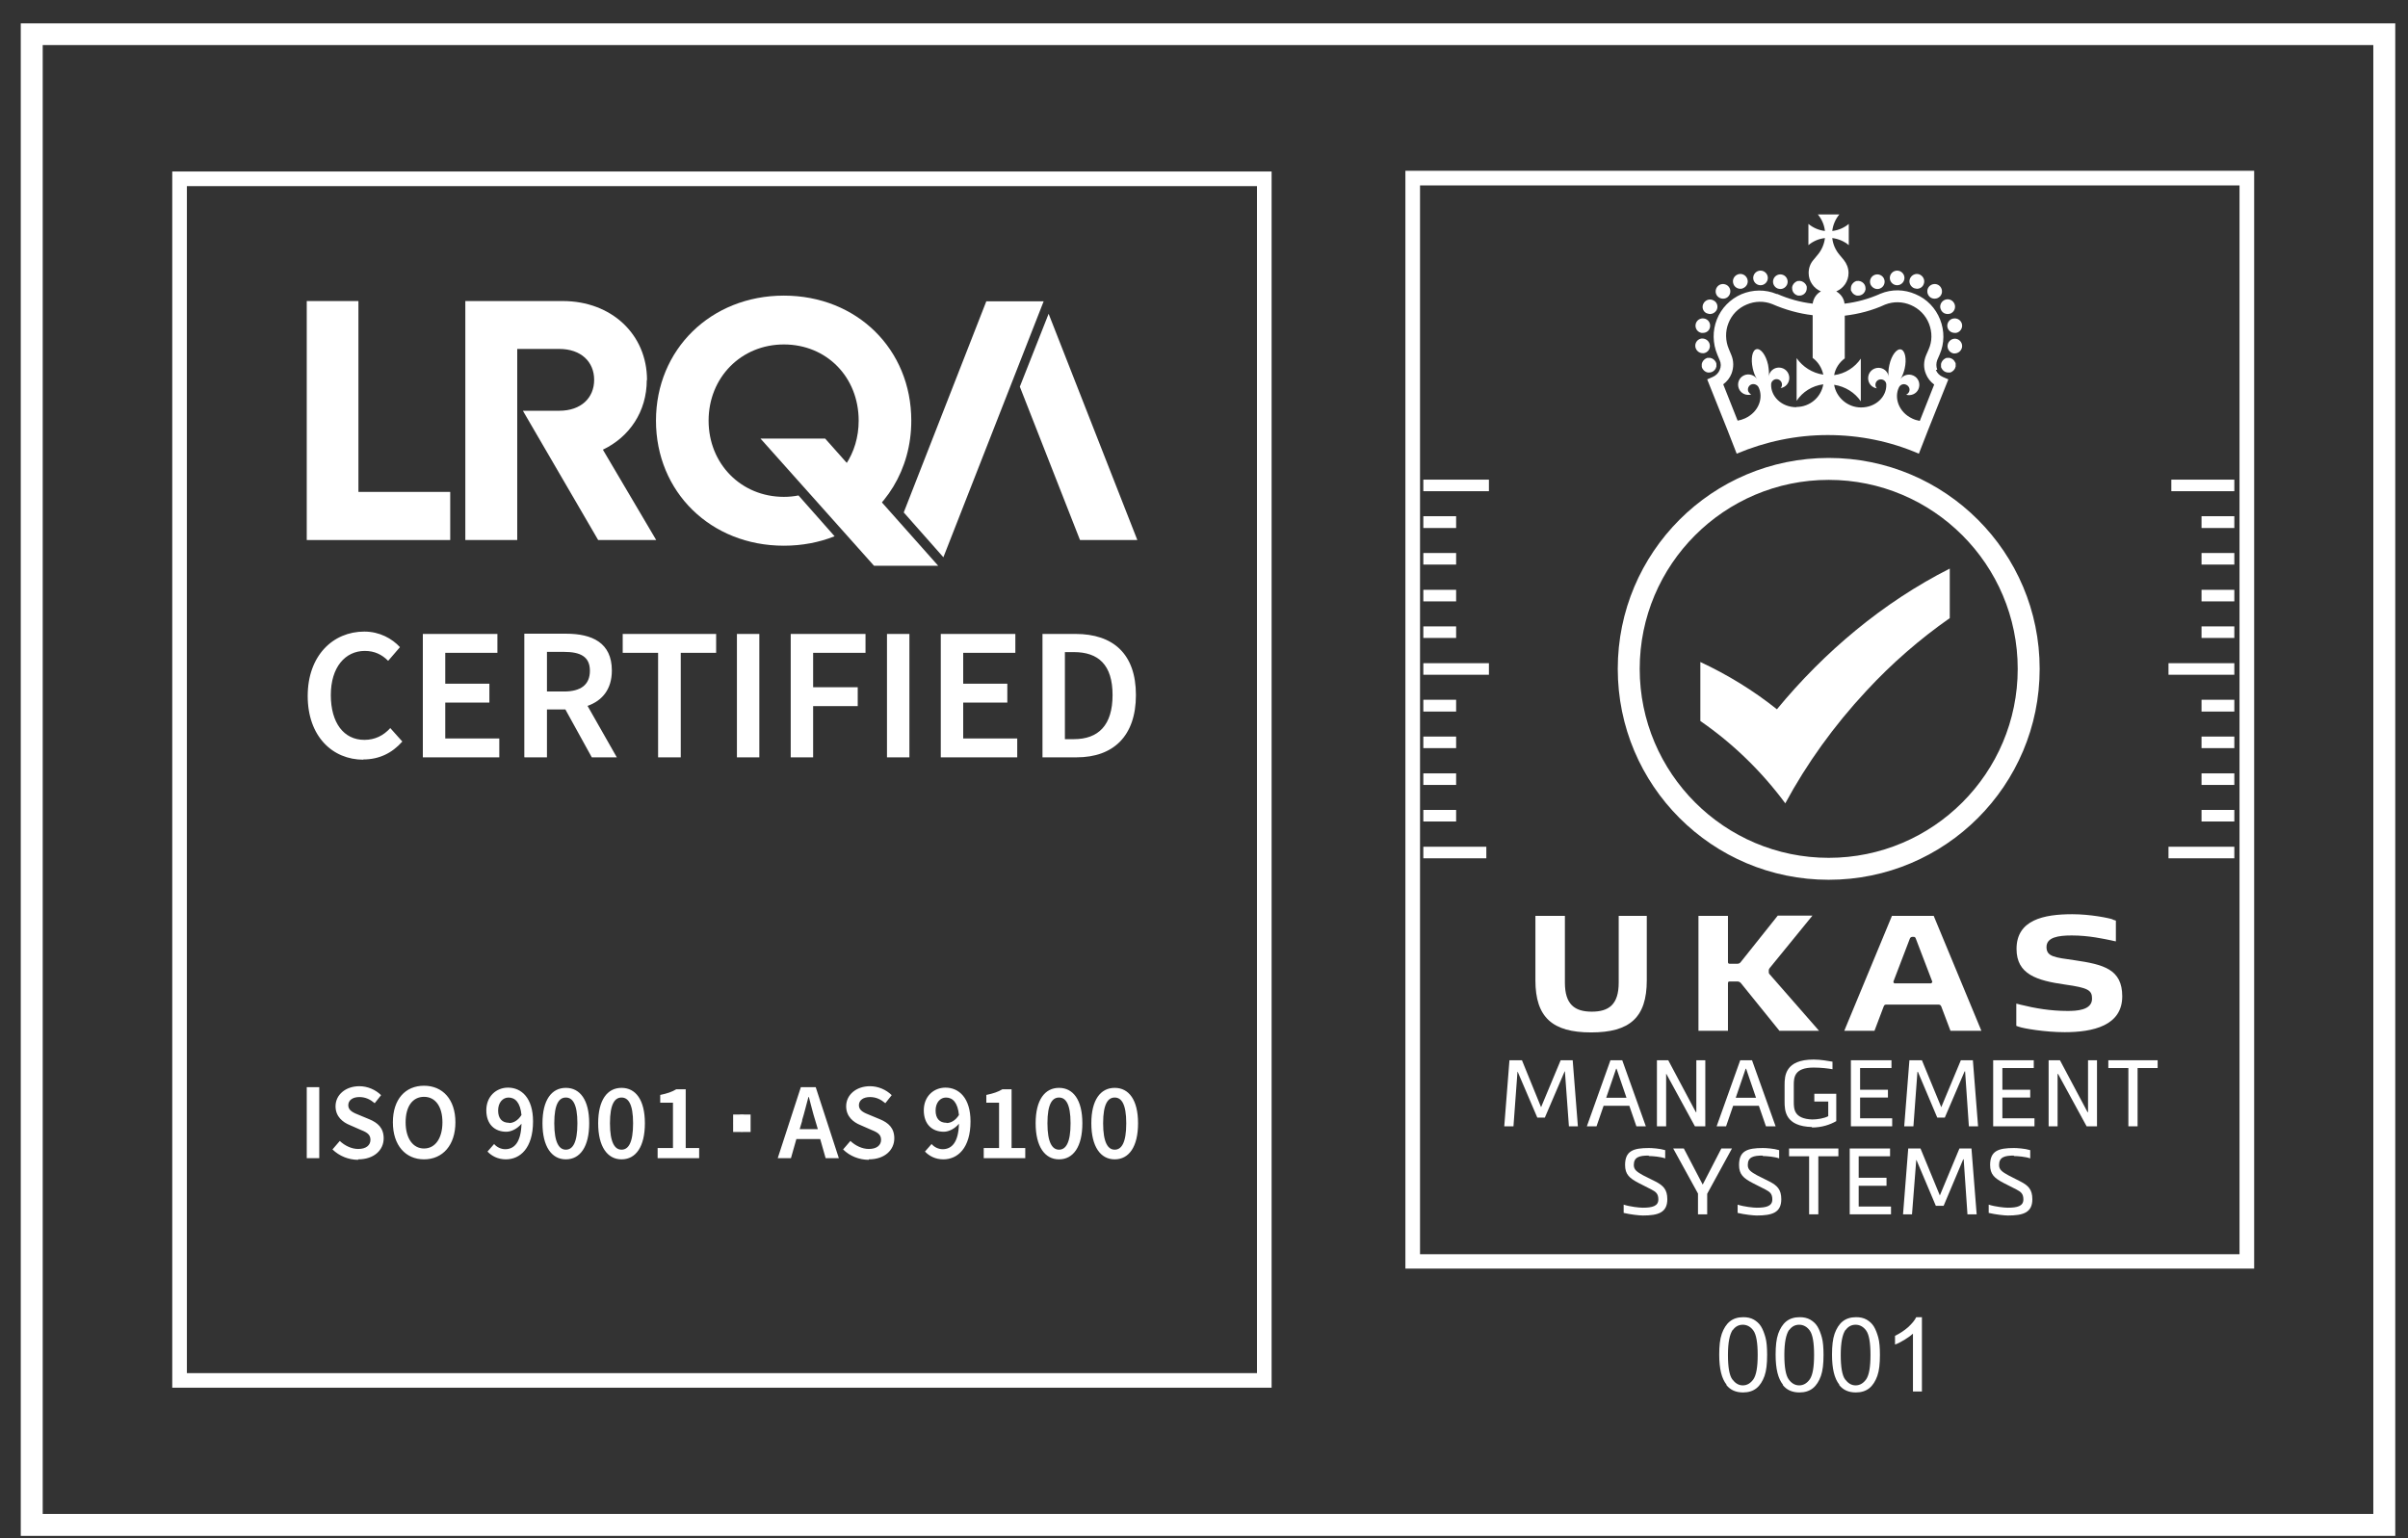 <?xml version="1.0" encoding="UTF-8"?>
<svg id="_레이어_1" data-name="레이어_1" xmlns="http://www.w3.org/2000/svg" version="1.1" viewBox="0 0 102.05 65.2">
  <rect x="0" y="0" width="102.05" height="65.2" fill="#333333" stroke="none"/>
  <!-- Generator: Adobe Illustrator 29.0.1, SVG Export Plug-In . SVG Version: 2.1.0 Build 192)  -->
  <defs>
    <style>
      .st0 {
        fill: #fff;
      }
    </style>
  </defs>
  <path class="st0" d="M101.51,65.1H.88V.99h100.63v64.11ZM1.81,64.17h98.77V1.91H1.81v62.25Z"/>
  <path class="st0" d="M53.89,58.82H7.3V7.27h46.59v51.55ZM7.92,58.2h45.35V7.89H7.92v50.31Z"/>
  <polygon class="st0" points="15.19 20.85 15.19 12.76 13 12.76 13 22.89 19.08 22.89 19.08 20.85 15.19 20.85 15.19 20.85"/>
  <path class="st0" d="M35.84,22.51c1.68-.87,2.78-2.6,2.78-4.68,0-3.03-2.31-5.3-5.4-5.3s-5.42,2.28-5.42,5.3,2.32,5.3,5.42,5.3c.77,0,1.5-.14,2.15-.4l-1.53-1.73c-.2.04-.41.06-.62.06-1.81,0-3.19-1.4-3.19-3.23s1.38-3.23,3.19-3.23,3.17,1.38,3.17,3.23c0,1.4-.79,2.54-1.97,3l1.42,1.68h0Z"/>
  <polygon class="st0" points="43.22 16.39 45.77 22.89 48.2 22.89 44.44 13.3 43.22 16.39 43.22 16.39"/>
  <polygon class="st0" points="41.8 12.77 38.3 21.72 39.98 23.62 44.23 12.77 41.8 12.77 41.8 12.77"/>
  <path class="st0" d="M22.16,17.41h0,0s0,0,0,0h0ZM27.42,16.11c0-1.95-1.52-3.35-3.57-3.35h-4.13v10.13h2.2v-8.1h1.78c.93,0,1.48.55,1.48,1.31s-.55,1.31-1.48,1.31h-1.54l3.19,5.48h2.46l-2.26-3.83c1.13-.54,1.86-1.62,1.86-2.95"/>
  <polygon class="st0" points="34.97 18.59 32.23 18.59 37.04 23.98 39.76 23.98 39.76 23.98 34.97 18.59 34.97 18.59"/>
  <polygon class="st0" points="65.47 47.37 65.15 47.37 64.32 45.43 64.31 45.43 64.14 47.74 63.75 47.74 63.97 44.94 64.5 44.94 65.31 46.93 66.14 44.94 66.65 44.94 66.87 47.74 66.49 47.74 66.32 45.41 66.31 45.41 65.47 47.37 65.47 47.37"/>
  <path class="st0" d="M69.35,47.74l-.3-.87h-1.09l-.3.87h-.41l1-2.8h.5l1,2.8h-.41ZM68.07,46.53h.86l-.42-1.23h-.02l-.42,1.23h0Z"/>
  <polygon class="st0" points="71.87 47.14 71.89 47.14 71.89 44.94 72.27 44.94 72.27 47.74 71.83 47.74 70.62 45.52 70.61 45.52 70.61 47.74 70.22 47.74 70.22 44.94 70.7 44.94 71.87 47.14 71.87 47.14"/>
  <path class="st0" d="M74.84,47.74l-.3-.87h-1.09l-.3.87h-.4l1-2.8h.5l1,2.8h-.4ZM73.56,46.53h.86l-.42-1.23h-.02l-.42,1.23h0Z"/>
  <path class="st0" d="M76.79,47.77c-1.14-.03-1.16-.7-1.16-1.08v-.7c0-.38.02-1.08,1.23-1.08.31,0,.61.06.8.09v.32c-.16-.03-.48-.07-.8-.07-.83,0-.84.43-.84.75v.7c0,.31.01.72.78.75.22,0,.52-.05.68-.14v-.62h-.59v-.33h.93v1.16c-.26.15-.61.27-1.03.27h0Z"/>
  <polygon class="st0" points="78.44 47.74 78.44 44.94 80.16 44.94 80.16 45.27 78.83 45.27 78.83 46.19 80.01 46.19 80.01 46.52 78.83 46.52 78.83 47.4 80.19 47.4 80.19 47.74 78.44 47.74 78.44 47.74"/>
  <polygon class="st0" points="82.42 47.37 82.1 47.37 81.28 45.43 81.26 45.43 81.09 47.74 80.7 47.74 80.92 44.94 81.45 44.94 82.27 46.93 83.1 44.94 83.61 44.94 83.83 47.74 83.44 47.74 83.28 45.41 83.26 45.41 82.42 47.37 82.42 47.37"/>
  <polygon class="st0" points="84.47 47.74 84.47 44.94 86.19 44.94 86.19 45.27 84.86 45.27 84.86 46.19 86.04 46.19 86.04 46.52 84.86 46.52 84.86 47.4 86.22 47.4 86.22 47.74 84.47 47.74 84.47 47.74"/>
  <polygon class="st0" points="88.47 47.14 88.49 47.14 88.49 44.94 88.87 44.94 88.87 47.74 88.43 47.74 87.22 45.52 87.2 45.52 87.2 47.74 86.82 47.74 86.82 44.94 87.3 44.94 88.47 47.14 88.47 47.14"/>
  <polygon class="st0" points="90.2 45.27 89.35 45.27 89.35 44.94 91.44 44.94 91.44 45.27 90.59 45.27 90.59 47.74 90.2 47.74 90.2 45.27 90.2 45.27"/>
  <path class="st0" d="M69.87,48.98c-.39,0-.63.06-.63.4,0,.2.13.29.4.44l.52.26c.33.17.5.34.5.75,0,.57-.39.69-1.04.69-.14,0-.52-.04-.81-.11v-.35c.28.09.67.13.81.13.41,0,.66-.07.66-.35,0-.24-.1-.32-.29-.42l-.55-.28c-.38-.2-.57-.36-.57-.76,0-.6.35-.72,1.01-.72.13,0,.46.02.69.09v.35c-.18-.07-.54-.1-.69-.1h0Z"/>
  <polygon class="st0" points="72.16 50.21 72.16 50.21 72.95 48.68 73.4 48.68 72.35 50.6 72.35 51.47 71.96 51.47 71.96 50.59 70.91 48.68 71.36 48.68 72.16 50.21 72.16 50.21"/>
  <path class="st0" d="M74.7,48.98c-.39,0-.63.06-.63.4,0,.2.13.29.4.44l.52.26c.33.17.5.34.5.75,0,.57-.39.69-1.04.69-.14,0-.52-.04-.81-.11v-.35c.28.09.67.13.81.13.41,0,.66-.07.66-.35,0-.24-.1-.32-.29-.42l-.55-.28c-.38-.2-.57-.36-.57-.76,0-.6.35-.72,1.01-.72.13,0,.46.02.69.09v.35c-.18-.07-.54-.1-.69-.1h0Z"/>
  <polygon class="st0" points="76.67 49.01 75.82 49.01 75.82 48.68 77.91 48.68 77.91 49.01 77.06 49.01 77.06 51.47 76.67 51.47 76.67 49.01 76.67 49.01"/>
  <polygon class="st0" points="78.39 51.47 78.39 48.68 80.1 48.68 80.1 49.01 78.77 49.01 78.77 49.92 79.95 49.92 79.95 50.26 78.77 50.26 78.77 51.14 80.14 51.14 80.14 51.47 78.39 51.47 78.39 51.47"/>
  <polygon class="st0" points="82.37 51.11 82.04 51.11 81.22 49.17 81.21 49.17 81.03 51.47 80.65 51.47 80.87 48.68 81.39 48.68 82.21 50.67 83.04 48.68 83.55 48.68 83.77 51.47 83.38 51.47 83.22 49.14 83.2 49.14 82.37 51.11 82.37 51.11"/>
  <path class="st0" d="M85.35,48.98c-.39,0-.63.06-.63.4,0,.2.13.29.4.44l.51.26c.33.17.5.34.5.75,0,.57-.39.69-1.04.69-.14,0-.52-.04-.81-.11v-.35c.28.09.67.13.81.13.41,0,.66-.07.66-.35,0-.24-.1-.32-.29-.42l-.55-.28c-.38-.2-.57-.36-.57-.76,0-.6.35-.72,1.01-.72.13,0,.46.02.69.09v.35c-.18-.07-.54-.1-.69-.1h0Z"/>
  <path class="st0" d="M75.3,30.06c-.99-.79-2.08-1.46-3.24-2v2.5c1.39.96,2.6,2.14,3.6,3.49h0c.9-1.67,2.06-3.29,3.43-4.76,1.08-1.17,2.28-2.21,3.54-3.09v-2.1c-2.83,1.43-5.33,3.54-7.33,5.97h0Z"/>
  <path class="st0" d="M72.65,15.7s.03-.03.04-.05c.01-.02.02-.03.03-.05,0-.02.01-.04.02-.06,0-.02,0-.04,0-.06s0-.04,0-.06c0-.02-.01-.04-.02-.06,0-.02-.02-.04-.03-.05-.01-.02-.02-.03-.04-.05-.01-.01-.03-.03-.05-.04-.02-.01-.04-.02-.05-.03-.02,0-.04-.01-.06-.02-.04,0-.08,0-.12,0-.02,0-.04,0-.06.02-.02,0-.04.02-.05.03-.02.01-.03.02-.05.04-.01.01-.03.03-.04.05-.01.02-.02.03-.03.05,0,.02-.01.04-.02.06,0,.02,0,.04,0,.06s0,.04,0,.06c0,.02.01.04.02.06,0,.02.02.04.03.05.01.02.02.03.04.05.01.01.03.03.05.04.02.01.04.02.05.03.02,0,.04.01.06.02.02,0,.04,0,.06,0,.08,0,.16-.03.22-.09"/>
  <path class="st0" d="M72.31,13.27s.1.04.16.04c.11,0,.21-.06.27-.15.09-.15.04-.34-.11-.42-.15-.09-.34-.04-.43.11-.09.15-.04.34.11.42"/>
  <path class="st0" d="M73.02,12.66c.07,0,.14-.02.2-.07.13-.11.15-.31.04-.44-.11-.13-.31-.15-.44-.04-.13.11-.15.31-.04.44.06.07.15.11.24.11"/>
  <path class="st0" d="M73.76,12.24s.07,0,.1-.02c.16-.06.25-.23.19-.4-.06-.16-.23-.25-.4-.19-.16.06-.25.23-.19.4.04.13.17.21.29.21"/>
  <path class="st0" d="M74.61,12.09c.17,0,.31-.14.31-.31s-.14-.31-.31-.31c-.17,0-.31.14-.31.31s.14.31.31.31"/>
  <path class="st0" d="M75.34,12.23s.07.02.11.02c.13,0,.24-.08.29-.2.06-.16-.02-.34-.18-.4-.16-.06-.34.02-.4.18-.06.16.02.34.18.4"/>
  <path class="st0" d="M72.11,14.11s.04,0,.06,0c.15,0,.28-.1.3-.25.03-.17-.08-.33-.25-.36-.17-.03-.33.08-.36.25-.03.17.08.33.25.36"/>
  <path class="st0" d="M72.21,14.97c.17-.03.28-.19.25-.36h0c-.03-.17-.19-.28-.36-.26-.17.03-.28.19-.25.36.03.15.16.26.31.26.02,0,.03,0,.05,0"/>
  <path class="st0" d="M76.09,12.48s.04.02.05.03c.02,0,.04.01.06.02.02,0,.04,0,.06,0,.08,0,.16-.03.22-.09.06-.06.09-.14.09-.22,0-.02,0-.04,0-.06,0-.02-.01-.04-.02-.06,0-.02-.02-.04-.03-.05-.01-.02-.02-.03-.04-.05-.07-.07-.18-.11-.28-.09-.02,0-.04,0-.06.02-.02,0-.04.02-.05.03-.02.01-.03.02-.05.04-.01.01-.03.03-.04.05-.01.02-.02.03-.03.05,0,.02-.01.04-.02.06,0,.02,0,.04,0,.06,0,.08.03.16.09.22.01.01.03.03.05.04"/>
  <path class="st0" d="M82.86,15.36s-.02-.04-.03-.05c-.01-.02-.02-.03-.04-.05-.01-.01-.03-.03-.05-.04-.02-.01-.03-.02-.05-.03-.02,0-.04-.01-.06-.02-.04,0-.08,0-.12,0-.02,0-.04,0-.06.02-.02,0-.04.02-.05.03-.02.01-.03.02-.05.04-.01.01-.03.03-.04.05-.01.02-.02.04-.03.05,0,.02-.01.04-.02.06,0,.02,0,.04,0,.06s0,.04,0,.06c0,.02,0,.04.02.06,0,.02.02.04.03.05.01.02.02.03.04.05.06.06.14.09.22.09.02,0,.04,0,.06,0,.02,0,.04,0,.06-.02.02,0,.04-.02.05-.03.02-.01.03-.02.05-.04.01-.01.03-.03.04-.05.01-.02.02-.03.03-.05,0-.02.01-.04.02-.06,0-.02,0-.04,0-.06s0-.04,0-.06c0-.02,0-.04-.02-.06"/>
  <path class="st0" d="M81.14,12.22s.07.02.1.02c.13,0,.25-.08.29-.21.06-.16-.03-.34-.19-.4-.16-.06-.34.03-.4.19-.06.16.03.34.19.4"/>
  <path class="st0" d="M81.79,12.59c.06.05.13.07.2.07.09,0,.18-.04.24-.11.11-.13.09-.33-.04-.44-.13-.11-.33-.09-.44.04-.11.13-.09.33.04.44"/>
  <path class="st0" d="M82.27,13.16c.06.1.16.15.27.15.05,0,.11-.01.16-.04.15-.09.2-.28.11-.43-.09-.15-.28-.2-.43-.11-.15.09-.2.28-.11.42"/>
  <path class="st0" d="M80.4,12.09c.17,0,.31-.14.31-.31,0-.17-.14-.31-.31-.31h0c-.17,0-.31.14-.31.31,0,.17.14.31.31.31"/>
  <path class="st0" d="M82.78,13.5c-.17.03-.28.2-.25.36.03.15.16.25.31.25.02,0,.04,0,.06,0,.17-.03.28-.2.25-.36-.03-.17-.2-.28-.36-.25"/>
  <path class="st0" d="M82.9,14.36c-.17-.03-.33.09-.36.26-.03.17.09.33.25.36.02,0,.04,0,.05,0,.15,0,.28-.11.31-.26.03-.17-.09-.33-.25-.36"/>
  <path class="st0" d="M79.56,12.25s.07,0,.11-.02c.16-.06.24-.24.18-.4-.06-.16-.24-.24-.4-.18-.16.06-.24.24-.18.4.05.12.17.2.29.2"/>
  <path class="st0" d="M78.46,12.34s.02.04.03.05c.01.02.02.03.04.05.01.01.03.03.05.04.02.01.03.02.05.03.02,0,.04.01.06.02.02,0,.04,0,.06,0,.08,0,.16-.03.22-.09.01-.01.03-.03.04-.05.01-.02.02-.04.03-.05,0-.02.01-.04.02-.06,0-.02,0-.04,0-.06,0-.08-.03-.16-.09-.22-.07-.07-.18-.11-.28-.09-.02,0-.04,0-.06.02-.02,0-.04.02-.05.03-.02.01-.03.02-.05.04-.06.06-.09.14-.09.22,0,.02,0,.04,0,.06,0,.02,0,.04.02.06"/>
  <path class="st0" d="M82.1,15.67c-.05-.13-.05-.28,0-.41l.1-.23c.21-.48.21-1.01.02-1.49-.19-.48-.56-.87-1.04-1.07-.48-.21-1.01-.22-1.49-.02h-.02s0,.01,0,.01c-.48.21-.98.35-1.5.41-.02-.22-.16-.41-.35-.52.31-.13.52-.43.52-.78,0-.21-.08-.4-.2-.55h0l-.19-.23c-.16-.19-.27-.43-.3-.7.26.03.51.14.7.3v-.9c-.19.16-.43.27-.7.3.03-.26.14-.51.3-.7h-.91c.16.19.27.43.3.7-.26-.03-.51-.14-.7-.3v.9c.19-.16.43-.27.7-.3-.03.26-.14.51-.3.7l-.19.23h0c-.13.15-.2.34-.2.55,0,.35.21.65.52.78-.19.1-.32.3-.35.52-.52-.06-1.02-.2-1.5-.41h-.03c-.48-.2-1.01-.19-1.49.01-.48.21-.85.59-1.04,1.07-.19.48-.18,1.01.02,1.49l.1.24c.06.13.06.28,0,.41-.05.13-.16.24-.3.3l-.23.1.86,2.15.39,1c1.21-.51,2.51-.79,3.86-.79s2.66.27,3.86.79l.39-1,.86-2.15-.23-.1c-.14-.06-.24-.16-.3-.3M77.5,9.93h0s0,0,0,0h0ZM76.13,17.26c-.64,0-1.09-.47-1.07-.97,0-.12.11-.22.23-.22s.23.1.23.23c0,.06-.02.11-.06.15.21-.03.37-.21.37-.43,0-.24-.19-.44-.44-.44-.22,0-.4.16-.43.37h0c.02-.14,0-.31-.03-.49-.09-.41-.31-.7-.49-.66h0c-.18.04-.25.4-.16.81.04.18.1.34.18.45h0c-.12-.17-.35-.24-.55-.15-.22.1-.31.36-.21.58.09.2.32.29.52.23-.05-.02-.09-.06-.12-.11-.06-.12,0-.26.11-.31.11-.05.25,0,.31.1.23.45.02,1.06-.56,1.33-.11.05-.21.08-.32.1l-.61-1.54c.16-.12.28-.27.35-.45.1-.26.1-.54-.01-.8l-.1-.24c-.15-.35-.16-.75-.02-1.1.14-.36.41-.64.77-.79.35-.15.74-.16,1.09-.02.55.24,1.12.4,1.71.47v1.81c.23.17.39.42.45.71-.47-.07-.87-.33-1.13-.7v1.81c.25-.38.66-.64,1.13-.7-.09.55-.57.96-1.14.96M81.36,17.84c-.11-.02-.22-.05-.32-.1-.58-.27-.78-.89-.56-1.33.06-.11.19-.16.31-.1.12.06.17.19.11.31-.03.05-.07.09-.12.11.2.06.43-.03.52-.23.1-.22.01-.48-.21-.58-.2-.09-.43-.03-.55.15h0c.08-.12.14-.28.18-.45.09-.4.02-.76-.16-.81h0c-.18-.04-.4.25-.49.66-.04.18-.05.35-.03.49h0c-.03-.21-.21-.37-.43-.37-.24,0-.44.19-.44.44,0,.22.16.4.37.43-.04-.04-.06-.1-.06-.15,0-.13.1-.23.23-.23s.23.1.23.22c.02.5-.43.97-1.07.97-.57,0-1.05-.42-1.14-.96.47.07.88.33,1.13.7v-1.81c-.25.37-.66.64-1.13.7.05-.29.22-.54.45-.71v-1.81c.59-.07,1.17-.22,1.71-.47.36-.14.74-.13,1.09.02.35.15.63.43.77.79.14.36.14.75-.02,1.1l-.1.23c-.11.26-.12.54-.01.8.07.18.19.33.35.45l-.61,1.54h0Z"/>
  <path class="st0" d="M77.5,20.34c4.42,0,8.01,3.59,8.01,8.01s-3.59,8.01-8.01,8.01-8.01-3.59-8.01-8.01,3.59-8.01,8.01-8.01M77.5,19.41c-4.94,0-8.94,4-8.94,8.94s4,8.94,8.94,8.94,8.94-4,8.94-8.94-4-8.94-8.94-8.94h0Z"/>
  <path class="st0" d="M67.46,42.88c.72,0,1.14-.3,1.14-1.23v-2.83h1.19v2.73c0,1.58-.72,2.21-2.36,2.21s-2.36-.64-2.36-2.21v-2.73h1.25v2.83c0,.93.42,1.23,1.14,1.23h0Z"/>
  <path class="st0" d="M73.23,38.81v1.96c0,.06.02.08.08.08h.31c.07,0,.11-.02.15-.07l1.57-1.97h1.47l-1.81,2.22s-.04.05-.04.09v.09s0,.06.04.09l2.09,2.39h-1.68l-1.64-2.03s-.06-.06-.13-.06h-.33c-.06,0-.08.02-.08.08v2.01h-1.25v-4.87h1.25Z"/>
  <path class="st0" d="M82.66,43.69l-.39-1.03c-.03-.07-.07-.08-.14-.08-.17,0-.65,0-1.13,0-.44,0-.86,0-1.03,0-.07,0-.11,0-.14.08l-.39,1.03h-1.28l2.02-4.87h1.77l2.02,4.87h-1.32ZM81.84,41.68s.06-.04.05-.07l-.7-1.83c-.02-.05-.04-.07-.09-.07h-.07s-.07.01-.09.07l-.7,1.83s.01.07.05.07h1.57Z"/>
  <path class="st0" d="M89.54,38.98c.1.03.13.04.13.04v.3s0,.43,0,.43v.15s-.17-.03-.19-.04c-.3-.06-.94-.21-1.68-.21-.58,0-1.07.08-1.07.49s.34.44,1.19.56c1.23.18,2.02.38,2.02,1.53,0,1.25-1.25,1.52-2.44,1.52-.83,0-1.76-.16-1.94-.23-.1-.03-.11-.04-.11-.04v-.36s0-.46,0-.46v-.12s.14.03.16.04c.64.16,1.3.27,2.01.27.36,0,1.04-.02,1.04-.52,0-.36-.16-.46-1.15-.6-1.19-.17-2.05-.43-2.05-1.51,0-1.23,1.15-1.47,2.36-1.47.77,0,1.55.16,1.72.22h0Z"/>
  <polygon class="st0" points="63.1 20.82 60.32 20.82 60.32 20.33 63.1 20.33 63.1 20.82 63.1 20.82"/>
  <polygon class="st0" points="63.1 28.6 60.32 28.6 60.32 28.11 63.1 28.11 63.1 28.6 63.1 28.6"/>
  <polygon class="st0" points="61.71 22.38 60.32 22.38 60.32 21.88 61.71 21.88 61.71 22.38 61.71 22.38"/>
  <polygon class="st0" points="61.71 23.93 60.32 23.93 60.32 23.44 61.71 23.44 61.71 23.93 61.71 23.93"/>
  <polygon class="st0" points="61.71 25.49 60.32 25.49 60.32 25 61.71 25 61.71 25.49 61.71 25.49"/>
  <polygon class="st0" points="61.71 27.04 60.32 27.04 60.32 26.55 61.71 26.55 61.71 27.04 61.71 27.04"/>
  <polygon class="st0" points="62.99 36.38 60.32 36.38 60.32 35.89 62.99 35.89 62.99 36.38 62.99 36.38"/>
  <polygon class="st0" points="61.71 30.16 60.32 30.16 60.32 29.66 61.71 29.66 61.71 30.16 61.71 30.16"/>
  <polygon class="st0" points="61.71 31.71 60.32 31.71 60.32 31.22 61.71 31.22 61.71 31.71 61.71 31.71"/>
  <polygon class="st0" points="61.71 33.27 60.32 33.27 60.32 32.78 61.71 32.78 61.71 33.27 61.71 33.27"/>
  <polygon class="st0" points="61.71 34.82 60.32 34.82 60.32 34.33 61.71 34.33 61.71 34.82 61.71 34.82"/>
  <polygon class="st0" points="94.69 36.38 91.9 36.38 91.9 35.89 94.69 35.89 94.69 36.38 94.69 36.38"/>
  <polygon class="st0" points="94.69 28.6 91.9 28.6 91.9 28.11 94.69 28.11 94.69 28.6 94.69 28.6"/>
  <polygon class="st0" points="94.69 34.82 93.3 34.82 93.3 34.33 94.69 34.33 94.69 34.82 94.69 34.82"/>
  <polygon class="st0" points="94.69 33.27 93.3 33.27 93.3 32.78 94.69 32.78 94.69 33.27 94.69 33.27"/>
  <polygon class="st0" points="94.69 31.71 93.3 31.71 93.3 31.22 94.69 31.22 94.69 31.71 94.69 31.71"/>
  <polygon class="st0" points="94.69 30.16 93.3 30.16 93.3 29.66 94.69 29.66 94.69 30.16 94.69 30.16"/>
  <polygon class="st0" points="94.69 20.82 92.02 20.82 92.02 20.33 94.69 20.33 94.69 20.82 94.69 20.82"/>
  <polygon class="st0" points="94.69 27.04 93.3 27.04 93.3 26.55 94.69 26.55 94.69 27.04 94.69 27.04"/>
  <polygon class="st0" points="94.69 25.49 93.3 25.49 93.3 25 94.69 25 94.69 25.49 94.69 25.49"/>
  <polygon class="st0" points="94.69 23.93 93.3 23.93 93.3 23.44 94.69 23.44 94.69 23.93 94.69 23.93"/>
  <polygon class="st0" points="94.69 22.38 93.3 22.38 93.3 21.88 94.69 21.88 94.69 22.38 94.69 22.38"/>
  <path class="st0" d="M95.53,53.77h-35.97V7.24h35.97v46.54ZM60.18,53.16h34.73V7.86h-34.73v45.3Z"/>
  <path class="st0" d="M73.16,58.7c.17.22.41.32.71.32.23,0,.42-.06.57-.18.15-.12.26-.3.34-.52.08-.23.11-.52.11-.89,0-.31-.02-.56-.07-.74-.05-.18-.11-.34-.19-.47-.08-.13-.19-.22-.31-.29-.13-.07-.27-.1-.44-.1-.23,0-.42.06-.57.18-.15.12-.26.3-.34.52-.08.23-.11.52-.11.89,0,.59.1,1.01.31,1.27h0ZM73.44,56.37c.11-.15.25-.22.42-.22s.33.08.45.25c.12.17.18.51.18,1.03s-.06.85-.18,1.03c-.12.17-.27.26-.45.26s-.32-.09-.45-.26c-.12-.17-.18-.51-.18-1.03s.07-.87.2-1.06h0ZM75.55,58.7c.17.22.41.32.71.32.23,0,.42-.06.57-.18.15-.12.26-.3.34-.52.08-.23.11-.52.11-.89,0-.31-.02-.56-.07-.74-.05-.18-.11-.34-.19-.47-.08-.13-.19-.22-.31-.29-.13-.07-.27-.1-.44-.1-.23,0-.42.06-.57.18-.15.12-.26.3-.34.52-.08.23-.11.52-.11.89,0,.59.1,1.01.31,1.27h0ZM75.83,56.37c.11-.15.25-.22.42-.22s.33.08.45.25c.12.17.18.51.18,1.03s-.06.85-.18,1.03c-.12.17-.27.26-.45.26s-.33-.09-.45-.26c-.12-.17-.18-.51-.18-1.03s.07-.87.2-1.06h0ZM77.94,58.7c.17.22.41.32.71.32.23,0,.42-.06.57-.18.15-.12.26-.3.34-.52.08-.23.11-.52.11-.89,0-.31-.02-.56-.07-.74-.05-.18-.11-.34-.19-.47-.08-.13-.19-.22-.31-.29-.13-.07-.27-.1-.44-.1-.23,0-.42.06-.57.18-.15.12-.26.3-.34.52-.08.23-.11.52-.11.89,0,.59.1,1.01.31,1.27h0ZM78.22,56.37c.11-.15.25-.22.42-.22s.33.08.45.25c.12.17.18.51.18,1.03s-.06.85-.18,1.03c-.12.17-.27.26-.45.26s-.32-.09-.45-.26c-.12-.17-.18-.51-.18-1.03s.07-.87.2-1.06h0ZM81.46,55.83h-.25c-.07.14-.18.27-.34.42-.16.14-.35.27-.56.37v.37c.12-.04.25-.11.4-.2.15-.09.27-.18.36-.26v2.45h.38v-3.14h0Z"/>
  <path class="st0" d="M15.39,32.19c.67,0,1.22-.26,1.66-.76l-.51-.57c-.29.32-.65.5-1.1.5-.87,0-1.42-.72-1.42-1.9s.61-1.87,1.44-1.87c.41,0,.72.15.99.42l.5-.58c-.33-.36-.86-.66-1.51-.66-1.33,0-2.4,1.02-2.4,2.73s1.05,2.7,2.36,2.7h0ZM17.92,32.1h3.24v-.8h-2.29v-1.52h1.87v-.8h-1.87v-1.31h2.21v-.8h-3.16v5.23h0ZM22.23,32.1h.95v-2.03h.78l1.12,2.03h1.06l-1.24-2.18c.62-.22,1.03-.7,1.03-1.5,0-1.18-.84-1.56-1.94-1.56h-1.77v5.23h0ZM23.18,29.31v-1.68h.72c.71,0,1.1.21,1.1.8s-.38.88-1.1.88h-.72ZM27.9,32.1h.95v-4.43h1.5v-.8h-3.96v.8h1.5v4.43h0ZM31.23,32.1h.95v-5.23h-.95v5.23h0ZM33.51,32.1h.95v-2.17h1.89v-.8h-1.89v-1.46h2.22v-.8h-3.17v5.23h0ZM37.59,32.1h.95v-5.23h-.95v5.23h0ZM39.87,32.1h3.24v-.8h-2.29v-1.52h1.87v-.8h-1.87v-1.31h2.21v-.8h-3.16v5.23h0ZM44.18,32.1h1.45c1.55,0,2.51-.9,2.51-2.64s-.96-2.59-2.56-2.59h-1.4v5.23h0ZM45.13,31.33v-3.69h.38c1.04,0,1.64.54,1.64,1.82s-.6,1.87-1.64,1.87h-.38Z"/>
  <path class="st0" d="M13,49.09h.53v-3.01h-.53v3.01h0ZM15.18,49.14c.68,0,1.08-.4,1.08-.89,0-.44-.25-.66-.61-.81l-.41-.17c-.25-.1-.48-.19-.48-.42,0-.22.19-.35.47-.35.26,0,.46.1.65.26l.27-.34c-.23-.23-.57-.38-.92-.38-.59,0-1.01.37-1.01.85,0,.44.31.68.61.8l.41.18c.27.11.46.19.46.44,0,.23-.18.39-.52.39-.28,0-.57-.14-.78-.34l-.31.36c.29.28.68.44,1.09.44h0ZM17.97,49.14c.79,0,1.33-.6,1.33-1.57s-.54-1.55-1.33-1.55-1.32.57-1.32,1.55.54,1.57,1.32,1.57h0ZM17.97,48.68c-.47,0-.78-.43-.78-1.11s.3-1.08.78-1.08.78.41.78,1.08-.3,1.11-.78,1.11h0ZM21.57,47.59c-.29,0-.46-.18-.46-.52s.2-.55.44-.55c.29,0,.5.22.55.74-.15.24-.35.34-.52.34h0ZM21.44,49.14c.6,0,1.15-.47,1.15-1.61,0-.99-.49-1.43-1.06-1.43-.5,0-.92.37-.92.96s.35.91.85.91c.21,0,.47-.13.64-.34-.02.81-.32,1.08-.69,1.08-.18,0-.36-.09-.47-.22l-.28.32c.17.18.43.33.78.33h0ZM23.98,49.14c.61,0,.99-.54.99-1.53s-.39-1.5-.99-1.5-.99.51-.99,1.5.39,1.53.99,1.53h0ZM23.98,48.73c-.28,0-.49-.29-.49-1.12s.21-1.09.49-1.09.49.26.49,1.09-.2,1.12-.49,1.12h0ZM26.34,49.14c.61,0,.99-.54.99-1.53s-.39-1.5-.99-1.5-.99.51-.99,1.5.39,1.53.99,1.53h0ZM26.34,48.73c-.28,0-.49-.29-.49-1.12s.21-1.09.49-1.09.49.26.49,1.09-.2,1.12-.49,1.12h0ZM27.87,49.09h1.76v-.43h-.57v-2.49h-.4c-.18.11-.39.18-.68.24v.33h.54v1.92h-.65v.43h0ZM31.44,47.97c.19,0,.34-.15.34-.36s-.15-.36-.34-.36-.34.15-.34.36.15.36.34.36h0ZM33.99,47.49c.1-.32.18-.66.27-.99h.02c.09.33.17.68.27.99l.11.37h-.77l.11-.37h0ZM32.98,49.09h.54l.23-.81h1.01l.23.81h.56l-.98-3.01h-.63l-.98,3.01h0ZM36.82,49.14c.68,0,1.08-.4,1.08-.89,0-.44-.25-.66-.61-.81l-.41-.17c-.25-.1-.48-.19-.48-.42,0-.22.19-.35.47-.35.26,0,.46.1.65.26l.27-.34c-.23-.23-.57-.38-.92-.38-.59,0-1.01.37-1.01.85,0,.44.31.68.61.8l.41.18c.27.11.46.19.46.44,0,.23-.18.39-.52.39-.28,0-.57-.14-.78-.34l-.31.36c.28.28.68.44,1.09.44h0ZM40.11,47.59c-.29,0-.46-.18-.46-.52s.2-.55.44-.55c.29,0,.5.22.55.74-.15.24-.35.34-.52.34h0ZM39.98,49.14c.6,0,1.15-.47,1.15-1.61,0-.99-.49-1.43-1.06-1.43-.5,0-.92.37-.92.96s.35.91.85.91c.21,0,.47-.13.64-.34-.02.81-.32,1.08-.69,1.08-.18,0-.36-.09-.47-.22l-.28.32c.17.18.43.33.78.33h0ZM41.69,49.09h1.76v-.43h-.58v-2.49h-.39c-.18.11-.39.18-.68.24v.33h.54v1.92h-.65v.43h0ZM44.88,49.14c.61,0,.99-.54.99-1.53s-.39-1.5-.99-1.5-.99.51-.99,1.5.39,1.53.99,1.53h0ZM44.88,48.73c-.28,0-.49-.29-.49-1.12s.21-1.09.49-1.09.49.26.49,1.09-.2,1.12-.49,1.12h0ZM47.24,49.14c.61,0,.99-.54.99-1.53s-.39-1.5-.99-1.5-.99.51-.99,1.5.39,1.53.99,1.53h0ZM47.24,48.73c-.28,0-.49-.29-.49-1.12s.21-1.09.49-1.09.49.26.49,1.09-.2,1.12-.49,1.12h0Z"/>
  <polygon class="st0" points="31.07 47.24 31.07 47.98 31.81 47.98 31.81 47.24 31.07 47.24 31.07 47.24"/>
</svg>